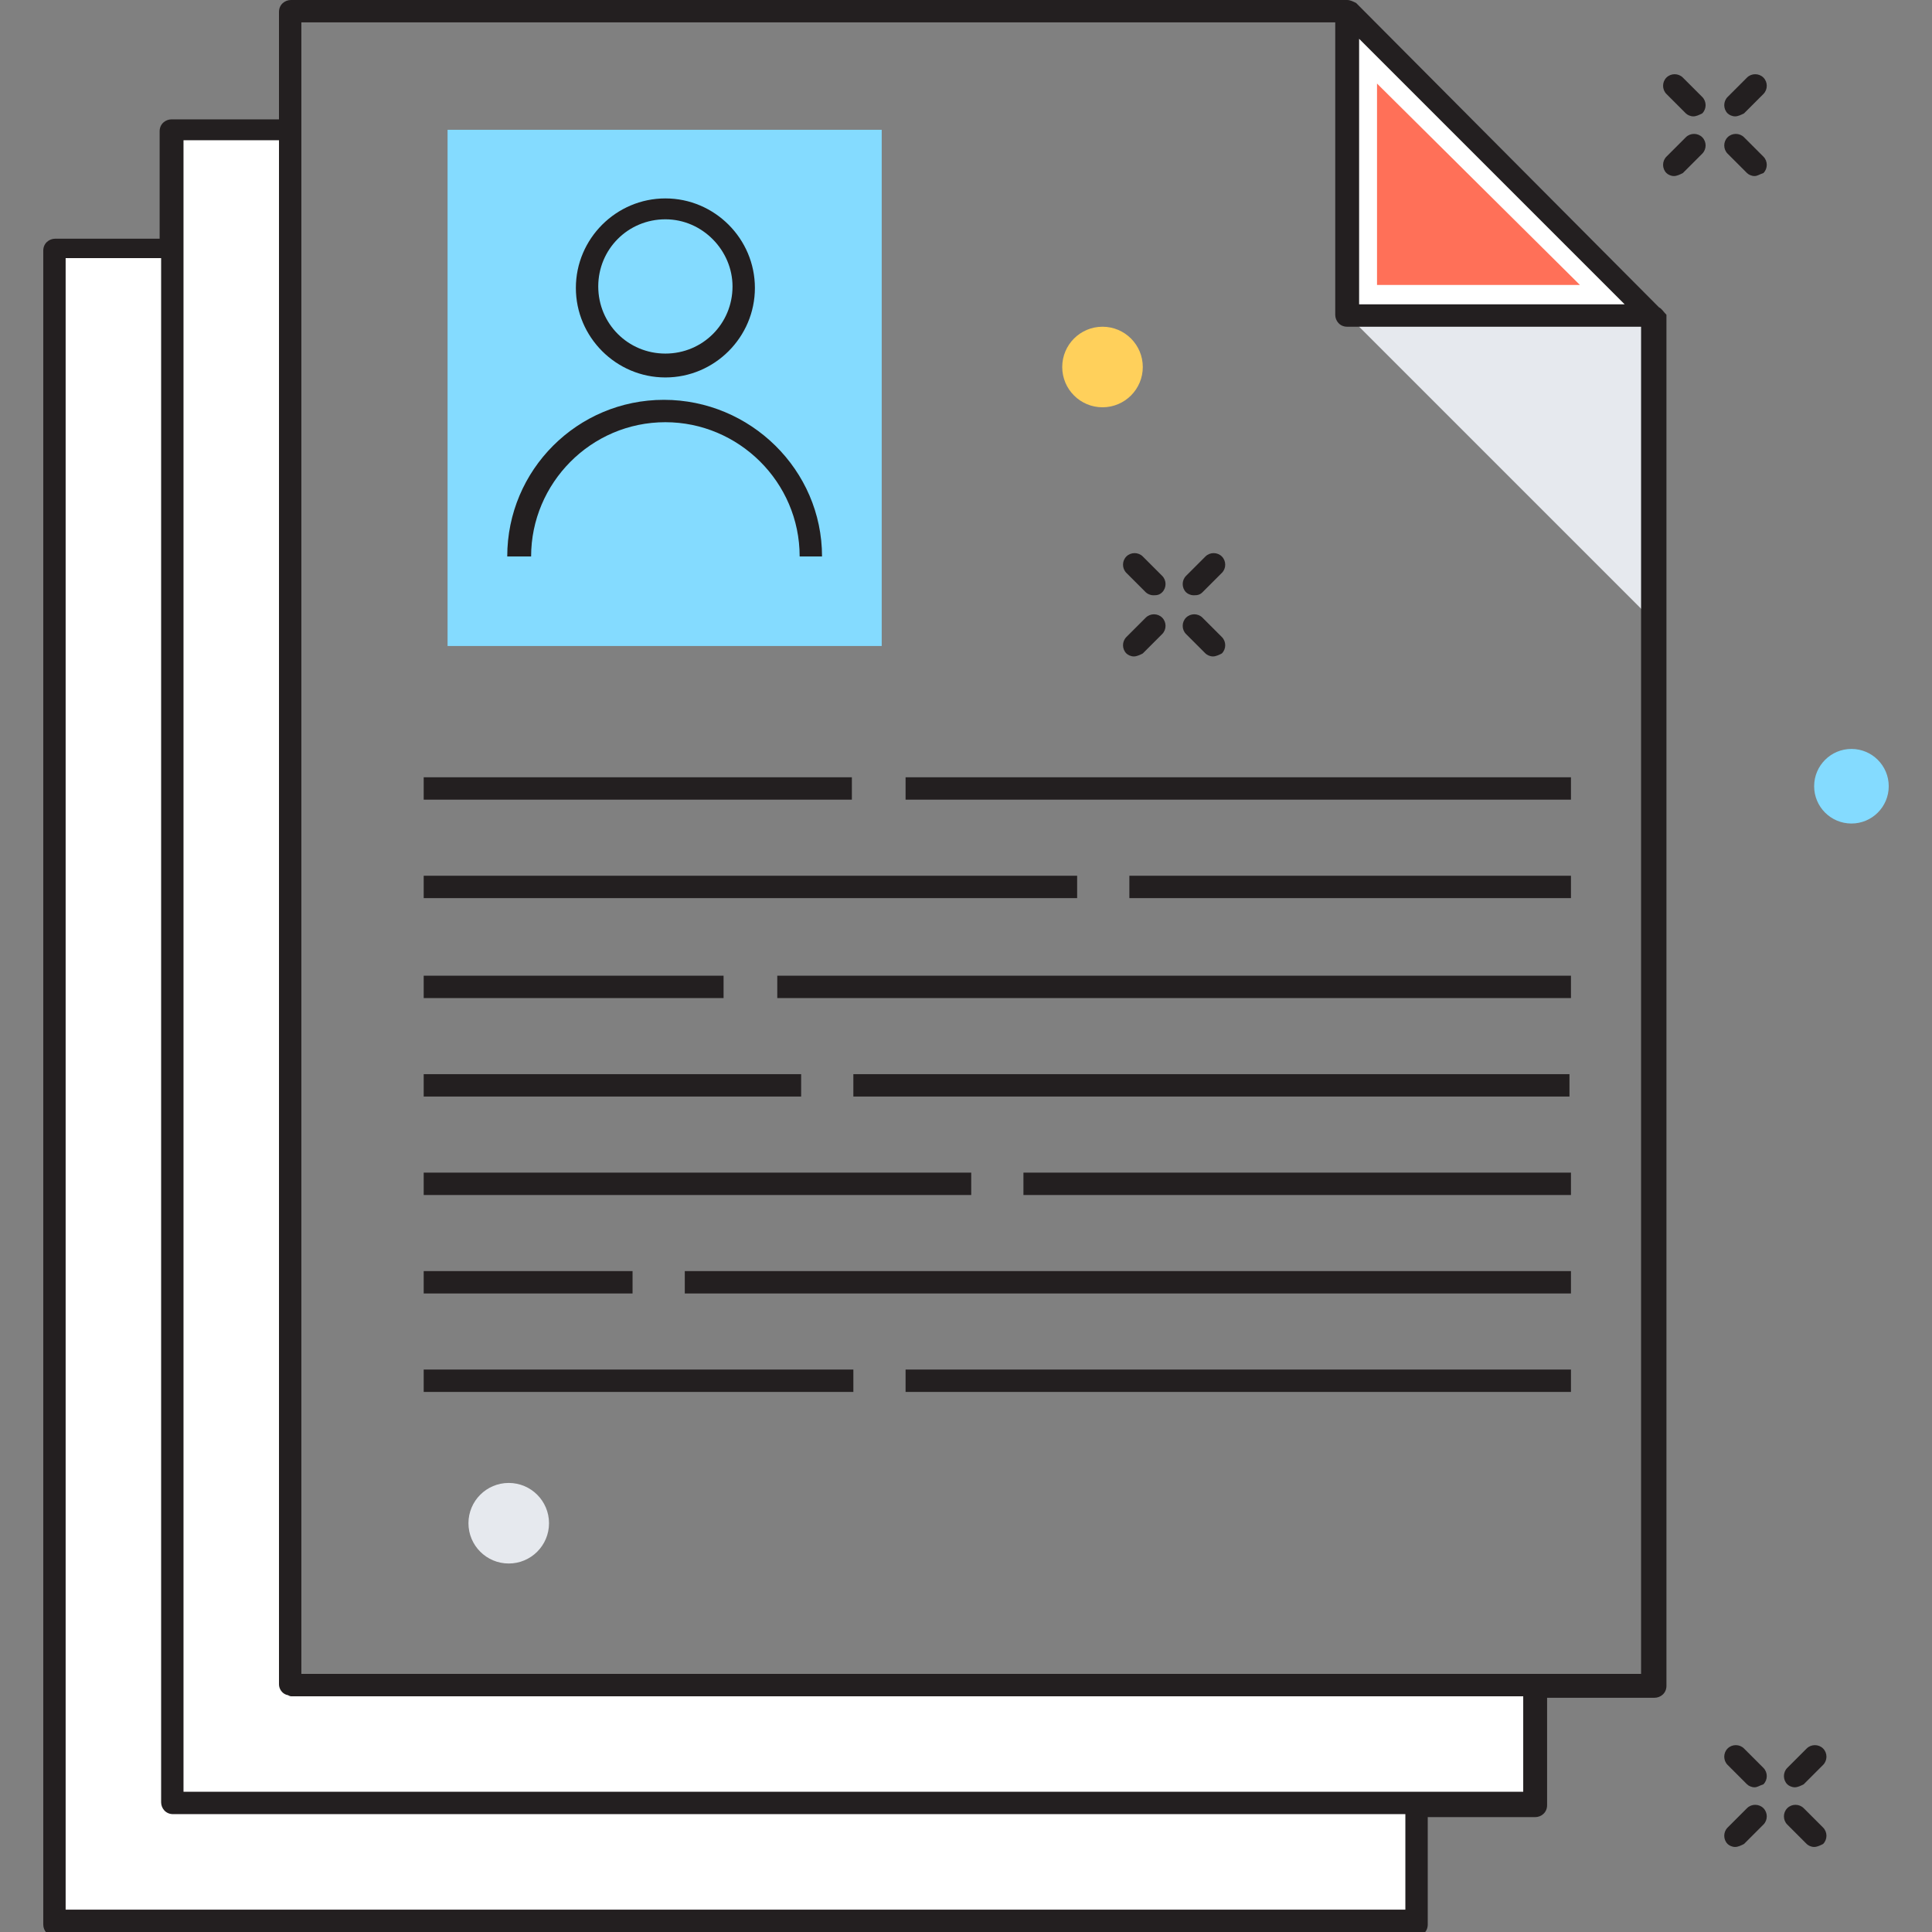 <?xml version="1.0" encoding="utf-8"?>
<!-- Generator: Adobe Illustrator 18.0.0, SVG Export Plug-In . SVG Version: 6.00 Build 0)  -->
<!DOCTYPE svg PUBLIC "-//W3C//DTD SVG 1.1//EN" "http://www.w3.org/Graphics/SVG/1.1/DTD/svg11.dtd">
<svg version="1.1" id="Layer_1" xmlns="http://www.w3.org/2000/svg" xmlns:xlink="http://www.w3.org/1999/xlink" x="0px" y="0px"
	 viewBox="0 0 129.5 129.5" enable-background="new 0 0 129.5 129.5" xml:space="preserve">
<rect x="0" y="0" width="129.5" height="129.5" fill="#808080" stroke="none"/>
<g>
	<g>
		<g>
			<polygon fill="#E6E9EE" points="90.3,21.1 110.5,41.3 110.5,21.1 			"/>
		</g>
		<polygon fill="#FFFFFF" points="94.9,120.8 94.9,128.7 3.7,128.7 3.7,16.6 11.6,16.6 11.6,120.8 		"/>
		<polygon fill="#FFFFFF" points="102.8,112.9 102.8,120.8 11.6,120.8 11.6,8.7 19.5,8.7 19.5,112.9 		"/>
		<g>
			<g>
				<line fill="#FFFFFF" x1="28.4" y1="52.9" x2="57.2" y2="52.9"/>
				<rect x="28.4" y="52.1" fill="#231F20" width="28.7" height="1.5"/>
			</g>
			<g>
				<line fill="#FFFFFF" x1="60.7" y1="52.9" x2="105.2" y2="52.9"/>
				<rect x="60.7" y="52.1" fill="#231F20" width="44.6" height="1.5"/>
			</g>
		</g>
		<g>
			<g>
				<line fill="#FFFFFF" x1="28.4" y1="59.5" x2="72.2" y2="59.5"/>
				<rect x="28.4" y="58.7" fill="#231F20" width="43.8" height="1.5"/>
			</g>
			<g>
				<line fill="#FFFFFF" x1="75.7" y1="59.5" x2="105.2" y2="59.5"/>
				<rect x="75.7" y="58.7" fill="#231F20" width="29.6" height="1.5"/>
			</g>
		</g>
		<g>
			<g>
				<line fill="#FFFFFF" x1="28.4" y1="66.1" x2="48.6" y2="66.1"/>
				<rect x="28.4" y="65.4" fill="#231F20" width="20.1" height="1.5"/>
			</g>
			<g>
				<line fill="#FFFFFF" x1="52.1" y1="66.1" x2="105.2" y2="66.1"/>
				<rect x="52.1" y="65.4" fill="#231F20" width="53.2" height="1.5"/>
			</g>
		</g>
		<g>
			<g>
				<line fill="#FFFFFF" x1="28.4" y1="72.7" x2="53.7" y2="72.7"/>
				<rect x="28.4" y="72" fill="#231F20" width="25.3" height="1.5"/>
			</g>
			<g>
				<line fill="#FFFFFF" x1="57.2" y1="72.7" x2="105.2" y2="72.7"/>
				<rect x="57.2" y="72" fill="#231F20" width="48" height="1.5"/>
			</g>
		</g>
		<g>
			<g>
				<line fill="#FFFFFF" x1="28.4" y1="79.4" x2="65.1" y2="79.4"/>
				<rect x="28.4" y="78.6" fill="#231F20" width="36.7" height="1.5"/>
			</g>
			<g>
				<line fill="#FFFFFF" x1="68.6" y1="79.4" x2="105.2" y2="79.4"/>
				<rect x="68.6" y="78.6" fill="#231F20" width="36.7" height="1.5"/>
			</g>
		</g>
		<g>
			<g>
				<line fill="#FFFFFF" x1="28.4" y1="86" x2="42.4" y2="86"/>
				<rect x="28.4" y="85.2" fill="#231F20" width="14" height="1.5"/>
			</g>
			<g>
				<line fill="#FFFFFF" x1="45.9" y1="86" x2="105.2" y2="86"/>
				<rect x="45.9" y="85.2" fill="#231F20" width="59.4" height="1.5"/>
			</g>
		</g>
		<g>
			<g>
				<line fill="#FFFFFF" x1="28.4" y1="92.6" x2="57.2" y2="92.6"/>
				<rect x="28.4" y="91.8" fill="#231F20" width="28.8" height="1.5"/>
			</g>
			<g>
				<line fill="#FFFFFF" x1="60.7" y1="92.6" x2="105.2" y2="92.6"/>
				<rect x="60.7" y="91.8" fill="#231F20" width="44.6" height="1.5"/>
			</g>
		</g>
		<polygon fill="#FFFFFF" points="90.3,0.7 90.3,21.1 110.7,21.1 		"/>
		<path fill="#231F20" d="M111.2,20.6L90.9,0.2C90.7,0.1,90.5,0,90.3,0H19.5c-0.4,0-0.8,0.3-0.8,0.8v7.2h-7.2
			c-0.4,0-0.8,0.3-0.8,0.8v7.2H3.7c-0.4,0-0.8,0.3-0.8,0.8v112.2c0,0.4,0.3,0.8,0.8,0.8h91.2c0.4,0,0.8-0.3,0.8-0.8v-7.2h7.2
			c0.4,0,0.8-0.3,0.8-0.8v-7.2h7.2c0.4,0,0.8-0.3,0.8-0.8V21.1C111.5,20.9,111.4,20.7,111.2,20.6z M91.1,2.6l17.8,17.8H91.1V2.6z
			 M94.1,128H4.4V17.3h6.4v103.5c0,0.4,0.3,0.8,0.8,0.8h82.6V128z M102.1,120.1H12.3V9.4h6.4v103.5c0,0.3,0.2,0.6,0.5,0.7
			c0.1,0,0.2,0.1,0.3,0.1h82.6V120.1z M110,112.2H20.2l0-110.7h69.3v19.6c0,0.4,0.3,0.8,0.8,0.8H110V112.2z"/>
		<g>
			<polygon fill="#FF7058" points="92.3,19.1 92.3,5.6 105.9,19.1 			"/>
		</g>
		<g>
			<circle fill="#84DBFF" cx="124.1" cy="52.7" r="2.5"/>
		</g>
		<g>
			<circle fill="#FFD05B" cx="73.9" cy="24.6" r="2.7"/>
		</g>
		<g>
			<circle fill="#E6E9EE" cx="34.1" cy="102.1" r="2.7"/>
		</g>
		<g>
			<g>
				<path fill="#231F20" d="M116.3,7.8c-0.2,0-0.4-0.1-0.5-0.2c-0.3-0.3-0.3-0.8,0-1.1l1.3-1.3c0.3-0.3,0.8-0.3,1.1,0
					c0.3,0.3,0.3,0.8,0,1.1l-1.3,1.3C116.7,7.7,116.5,7.8,116.3,7.8z"/>
			</g>
			<g>
				<path fill="#231F20" d="M112.2,11.8c-0.2,0-0.4-0.1-0.5-0.2c-0.3-0.3-0.3-0.8,0-1.1l1.3-1.3c0.3-0.3,0.8-0.3,1.1,0
					c0.3,0.3,0.3,0.8,0,1.1l-1.3,1.3C112.6,11.7,112.4,11.8,112.2,11.8z"/>
			</g>
			<g>
				<path fill="#231F20" d="M117.6,11.8c-0.2,0-0.4-0.1-0.5-0.2l-1.3-1.3c-0.3-0.3-0.3-0.8,0-1.1c0.3-0.3,0.8-0.3,1.1,0l1.3,1.3
					c0.3,0.3,0.3,0.8,0,1.1C117.9,11.7,117.8,11.8,117.6,11.8z"/>
			</g>
			<g>
				<path fill="#231F20" d="M113.5,7.8c-0.2,0-0.4-0.1-0.5-0.2l-1.3-1.3c-0.3-0.3-0.3-0.8,0-1.1c0.3-0.3,0.8-0.3,1.1,0l1.3,1.3
					c0.3,0.3,0.3,0.8,0,1.1C113.9,7.7,113.7,7.8,113.5,7.8z"/>
			</g>
		</g>
		<g>
			<g>
				<path fill="#231F20" d="M120.3,119.8c-0.2,0-0.4-0.1-0.5-0.2c-0.3-0.3-0.3-0.8,0-1.1l1.3-1.3c0.3-0.3,0.8-0.3,1.1,0
					c0.3,0.3,0.3,0.8,0,1.1l-1.3,1.3C120.7,119.7,120.5,119.8,120.3,119.8z"/>
			</g>
			<g>
				<path fill="#231F20" d="M116.3,123.8c-0.2,0-0.4-0.1-0.5-0.2c-0.3-0.3-0.3-0.8,0-1.1l1.3-1.3c0.3-0.3,0.8-0.3,1.1,0
					c0.3,0.3,0.3,0.8,0,1.1l-1.3,1.3C116.7,123.7,116.5,123.8,116.3,123.8z"/>
			</g>
			<g>
				<path fill="#231F20" d="M121.6,123.8c-0.2,0-0.4-0.1-0.5-0.2l-1.3-1.3c-0.3-0.3-0.3-0.8,0-1.1c0.3-0.3,0.8-0.3,1.1,0l1.3,1.3
					c0.3,0.3,0.3,0.8,0,1.1C122,123.7,121.8,123.8,121.6,123.8z"/>
			</g>
			<g>
				<path fill="#231F20" d="M117.6,119.8c-0.2,0-0.4-0.1-0.5-0.2l-1.3-1.3c-0.3-0.3-0.3-0.8,0-1.1c0.3-0.3,0.8-0.3,1.1,0l1.3,1.3
					c0.3,0.3,0.3,0.8,0,1.1C117.9,119.7,117.8,119.8,117.6,119.8z"/>
			</g>
		</g>
		<g>
			<g>
				<path fill="#231F20" d="M80,39.9c-0.2,0-0.4-0.1-0.5-0.2c-0.3-0.3-0.3-0.8,0-1.1l1.3-1.3c0.3-0.3,0.8-0.3,1.1,0
					c0.3,0.3,0.3,0.8,0,1.1l-1.3,1.3C80.4,39.9,80.2,39.9,80,39.9z"/>
			</g>
			<g>
				<path fill="#231F20" d="M76,44c-0.2,0-0.4-0.1-0.5-0.2c-0.3-0.3-0.3-0.8,0-1.1l1.3-1.3c0.3-0.3,0.8-0.3,1.1,0
					c0.3,0.3,0.3,0.8,0,1.1l-1.3,1.3C76.4,43.9,76.2,44,76,44z"/>
			</g>
			<g>
				<path fill="#231F20" d="M81.3,44c-0.2,0-0.4-0.1-0.5-0.2l-1.3-1.3c-0.3-0.3-0.3-0.8,0-1.1c0.3-0.3,0.8-0.3,1.1,0l1.3,1.3
					c0.3,0.3,0.3,0.8,0,1.1C81.7,43.9,81.5,44,81.3,44z"/>
			</g>
			<g>
				<path fill="#231F20" d="M77.3,39.9c-0.2,0-0.4-0.1-0.5-0.2l-1.3-1.3c-0.3-0.3-0.3-0.8,0-1.1c0.3-0.3,0.8-0.3,1.1,0l1.3,1.3
					c0.3,0.3,0.3,0.8,0,1.1C77.7,39.9,77.5,39.9,77.3,39.9z"/>
			</g>
		</g>
		<g>
			<rect x="30" y="8.7" fill="#84DBFF" width="29.1" height="34.6"/>
		</g>
		<g>
			<path fill="#231F20" d="M44.6,25.3c-3.3,0-6-2.7-6-6c0-3.3,2.7-6,6-6c3.3,0,6,2.7,6,6C50.6,22.6,47.9,25.3,44.6,25.3z M44.6,14.7
				c-2.5,0-4.5,2-4.5,4.5c0,2.5,2,4.5,4.5,4.5c2.5,0,4.5-2,4.5-4.5C49.1,16.8,47.1,14.7,44.6,14.7z"/>
		</g>
		<g>
			<path fill="#231F20" d="M55.1,37.3h-1.5c0-5-4.1-9-9-9c-5,0-9,4.1-9,9H34c0-5.8,4.7-10.5,10.5-10.5S55.1,31.5,55.1,37.3z"/>
		</g>
	</g>
</g>
</svg>
